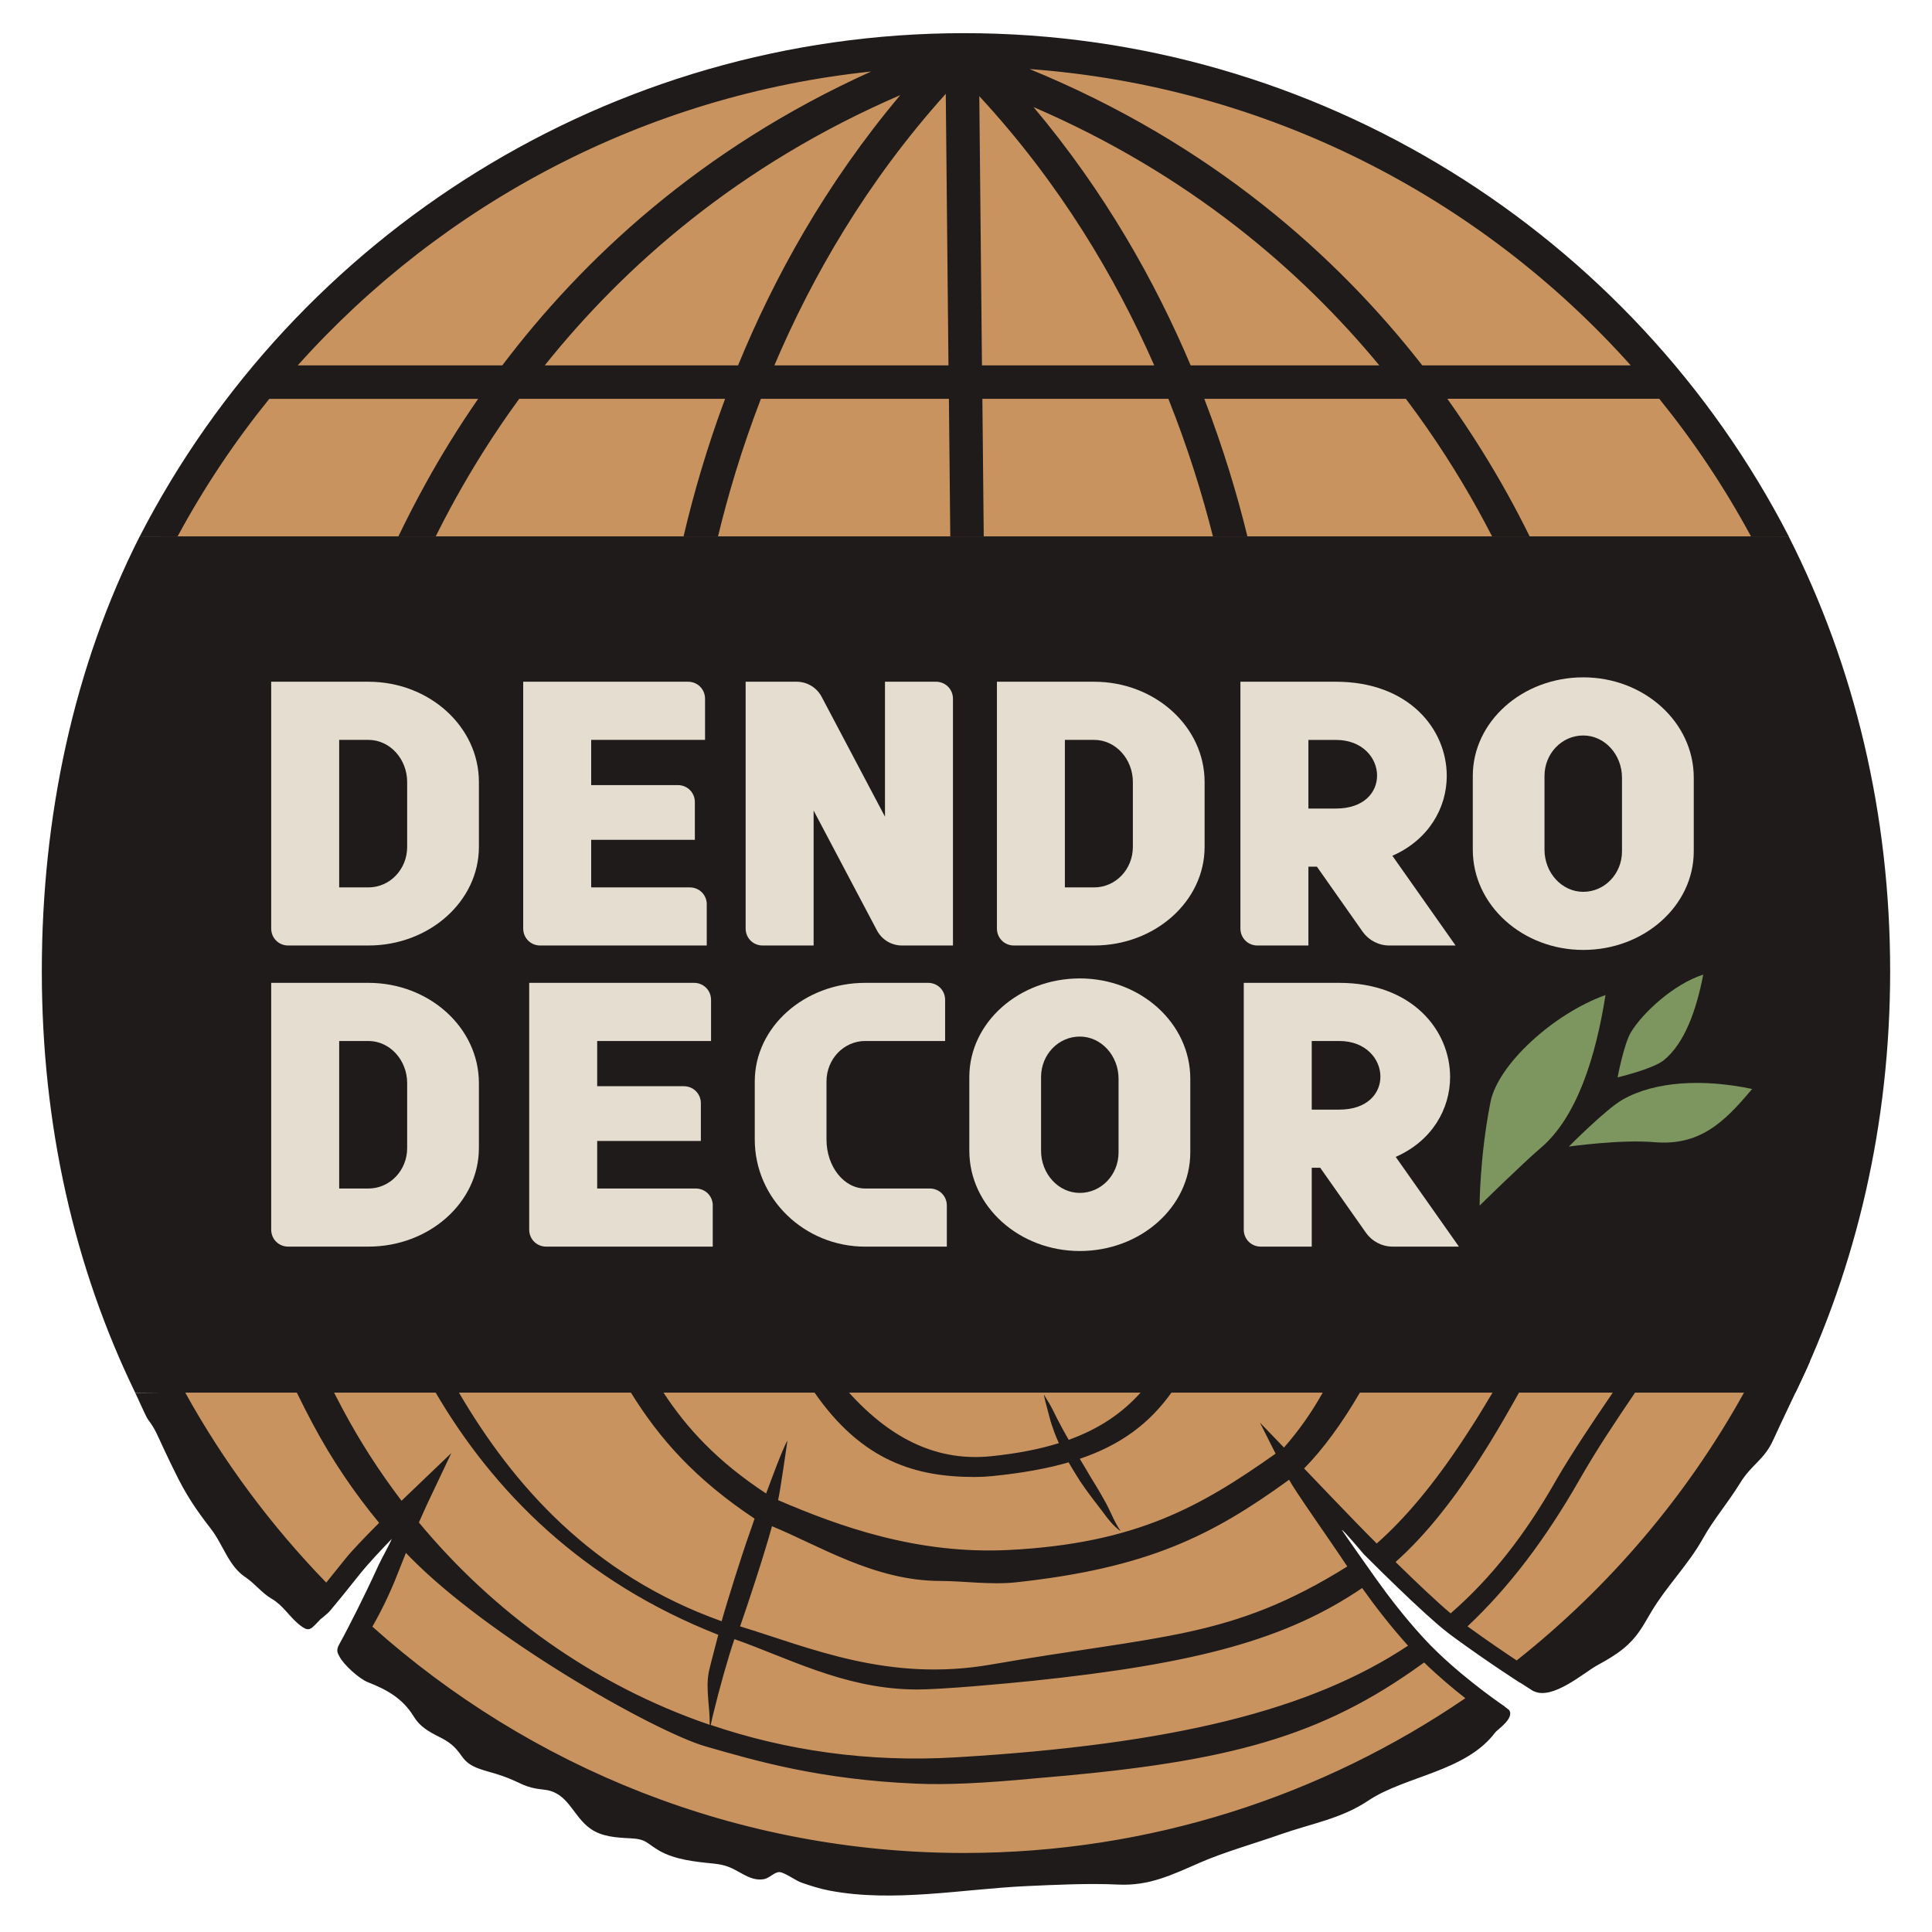 <?xml version="1.0" encoding="UTF-8"?> <svg xmlns="http://www.w3.org/2000/svg" id="_Слой_1" data-name="Слой 1" viewBox="0 0 566.93 566.93"><defs><style> .cls-1 { fill: #7d9660; } .cls-2 { fill: #1e1b1a; } .cls-3 { fill: none; } .cls-4 { fill: #e2dedc; } .cls-5 { fill: #c9935f; } .cls-6 { fill: #e5ddcf; } .cls-7 { fill: #f7931e; } </style></defs><path class="cls-5" d="M551.98,282.17c0,43.82-9.7,84.79-27.38,121.01-17.16,35.23-42.6,66.54-73.19,91.03-.74.59-63.31-51.14-64.04-50.57-.6.46,15.11,22.54,28.34,37.22,10.79,11.97,26.93,20.17,26.44,20.54-44.6,33.87-97.49,52.05-157.48,52.05-70.89,0-133.13-25.92-180.98-71.63-.29-.28,18.36-36.06,16.69-37.7-1.58-1.52-26.26,27.64-26.26,27.64-21.63-21.03-36.7-41.89-49.76-68.59-17.62-36.02-27-76.76-27-121.01s10.79-87.42,29.89-124.77C91.74,70.35,181.36,10.87,284.66,10.87s192.92,59.47,237.43,146.52c19.1,37.35,29.89,79.78,29.89,124.77Z"></path><rect class="cls-4" x="71.22" y="194.26" width="429.24" height="169.48"></rect><g><path class="cls-3" d="M535.01,351.98c-5.52,19.9-13.35,38.85-23.17,56.55-16.87,30.47-39.65,57.21-66.78,78.72-3.37-2.23-8.69-5.82-14.43-10,12.28-11.54,22.98-25.75,32.84-43.01,5.34-9.34,10.96-17.65,16.41-25.71.08-.12.16-.25.25-.37,11.31-16.69,21.34-32.88,27.66-56.18h27.21Z"></path><path class="cls-3" d="M467.43,351.98c-2.32,4.84-4.73,9.71-7.15,14.63-.23,0-.48.01-.71,0-1,0-2.01-.01-2.98-.05-.52-.03-1.04-.04-1.54-.05-.55,0-1.02.03-1.5.05-.96.08-1.83.15-2.65.3-1.63.26-2.95.6-3.87.92-.92.31-1.38.61-1.38.61l2.83-.03c.72.04,1.56.1,2.47.18.79.08,1.65.14,2.53.26.9.14,1.72.25,2.69.56.79.22,1.64.38,2.5.52-.67,1.35-1.34,2.69-1.99,4-.66,1.33-1.31,2.62-1.97,3.91-.04.1-.1.19-.14.29-.61,1.19-1.2,2.35-1.8,3.51-.64,1.24-1.27,2.47-1.91,3.69-1.26,2.43-2.51,4.78-3.74,7.08-.56,1.05-1.13,2.09-1.68,3.11-.66,1.2-1.31,2.39-1.97,3.57-1.01,1.82-2.01,3.59-3.01,5.31-.82,1.42-1.63,2.81-2.43,4.18-.55.93-1.08,1.83-1.63,2.72-.59.98-1.17,1.95-1.76,2.91-.55.89-1.09,1.78-1.63,2.64-.59.92-1.15,1.8-1.72,2.68-.56.87-1.11,1.72-1.67,2.57-8.88,13.48-17.19,23.4-25.62,30.85-6.97-6.93-18.42-19.04-21.31-22.02,8.61-6.9,16.82-14.14,24.28-22.34,13.4-14.67,24.43-32.38,31.2-56.55h29.25Z"></path><path class="cls-3" d="M501.49,351.98c-5.59,21.04-14.41,36.27-25.22,52.23-.9,1.34-1.89,2.79-2.92,4.32-.34.49-.68,1-1.02,1.52-.36.51-.71,1.04-1.07,1.56-.36.53-.72,1.07-1.08,1.6-.6.89-1.2,1.78-1.82,2.69-2.54,3.8-5.16,7.77-7.58,11.63-.19.29-.38.59-.56.89-.18.3-.37.6-.55.89-.37.59-.72,1.16-1.08,1.75-.04.08-.1.18-.15.26-.34.56-.67,1.12-1,1.67-.38.63-.74,1.26-1.09,1.87-8.7,15.23-18.48,27.99-30.67,38.58-4.18-3.52-10.14-9.18-16.15-15.07.61-.55,1.22-1.11,1.82-1.68.04-.03.07-.07.11-.11.38-.34.77-.71,1.15-1.09.07-.07.14-.14.2-.2,1.24-1.2,2.46-2.46,3.67-3.77.49-.53.98-1.07,1.48-1.63.56-.61,1.11-1.24,1.65-1.87.67-.78,1.33-1.57,1.99-2.38.42-.52.86-1.05,1.27-1.58.55-.67,1.09-1.37,1.63-2.08.55-.7,1.08-1.41,1.63-2.14.51-.68,1.02-1.38,1.54-2.09.03-.04.05-.08.08-.12.53-.75,1.08-1.5,1.61-2.28.92-1.31,1.83-2.65,2.75-4.03.16-.25.34-.51.51-.77.53-.82,1.08-1.67,1.63-2.51.55-.85,1.09-1.71,1.64-2.58.46-.75.94-1.52,1.42-2.28.08-.12.15-.26.23-.38.53-.87,1.07-1.76,1.6-2.66.07-.11.12-.2.19-.31.51-.86,1.02-1.72,1.53-2.6.1-.15.18-.31.27-.46.46-.81.94-1.63,1.41-2.45,1.08-1.86,2.16-3.78,3.25-5.75.64-1.15,1.27-2.31,1.91-3.5.45-.83.92-1.69,1.39-2.55.71-1.33,1.42-2.66,2.14-4.03.45-.85.89-1.69,1.34-2.55.77-1.43,1.53-2.91,2.3-4.41.38-.72.77-1.46,1.13-2.2.87-1.68,1.73-3.39,2.62-5.14.64-1.24,1.28-2.51,1.93-3.81,1.3-2.57,2.61-5.21,3.95-7.91.38-.78.78-1.56,1.17-2.35.08,0,.19-.01.27-.01,1.05-.12,2.06-.23,3.05-.37.97-.14,1.91-.25,2.8-.38.89-.1,1.72-.22,2.5-.34.81-.08,1.54-.18,2.2-.29.68-.08,1.26-.22,1.72-.33.46-.12.82-.2,1.08-.27.1-.01.16-.03.22-.04h.1s.01,0,.01-.01h0s-.01-.07-.04-.05c-.07-.04-.16-.07-.29-.11-.25-.08-.61-.19-1.08-.29-.46-.11-1.02-.23-1.65-.38-.66-.16-1.38-.31-2.17-.45-.82-.14-1.72-.23-2.66-.31-.94-.05-1.94-.11-2.95-.11-.41.01-.82.04-1.23.04,2.42-4.77,4.9-9.56,7.36-14.37h26.57Z"></path><path class="cls-3" d="M282.33,519.64c-26.37-.12-51.36-3.83-74.32-10.73-.02.09-.04.18-.05.27.02-.09.03-.18.04-.28-35.26-10.61-65.71-28.77-88.88-53.21-.77,1.88-1.57,3.89-2.4,6.02-2.47,6.39-5.26,11.8-7.44,15.62,46.2,41.29,107.04,66.42,173.65,66.42,54.49,0,105.13-16.78,147.07-45.41-3.66-2.87-7.99-6.49-12.1-10.5-31.06,22.72-72.07,31.81-132.67,31.81-.97,0-1.92,0-2.89-.01Z"></path><path class="cls-3" d="M269.12,495.78c-20.89,0-39.08-3.24-54.98-8.82-2.19,6.32-4.18,12.68-5.58,19.22,21.97,7.47,46.09,11.04,71.84,9.51,63.97-3.8,104.35-13.9,132.78-32.77-4.94-5.49-9.47-11.31-13.45-16.9-22.17,15.03-50.61,19.8-98.89,24.86-7.93.83-24.41,4.9-31.72,4.9Z"></path><path class="cls-3" d="M208.25,506.07c-34.41-11.76-63.53-33.1-85.33-59.37,1.46-3.32,2.39-5.3,2.4-5.34l7.12-15.03-12.01,11.5c-.15.14-1.13,1.08-2.6,2.5-6.56-8.61-12.36-17.66-17.35-27.04-.85-1.6-1.68-3.18-2.49-4.77-1.87-3.67-3.67-7.32-5.37-10.97-1.05-2.23-2.06-4.44-3.05-6.65-1.94-4.36-3.76-8.68-5.46-12.94-.51-1.27-1.01-2.53-1.49-3.78-.82-2.1-1.61-4.19-2.36-6.26-.3-.81-.59-1.61-.87-2.42-.42-1.15-.82-2.3-1.22-3.43-.4-1.13-.79-2.27-1.17-3.4-.77-2.25-1.5-4.48-2.2-6.69h31.69c1.34,6.99,3.13,14.15,5.48,21.41-.18.04-.36.08-.53.12-.79.16-1.57.33-2.35.48l-.59.12c-.22.03-.44.07-.66.11-.46.08-.83.19-1.22.3-.75.23-1.45.48-2.06.75-1.26.53-2.24,1.09-2.9,1.54-.29.2-.49.38-.64.53-.07.07-.12.12-.16.16-.05.05-.1.1-.11.12.04-.01.11-.04.23-.07.04-.01.08-.03.14-.04.19-.05.45-.14.78-.19.74-.15,1.8-.3,3.07-.42.64-.05,1.33-.12,2.05-.15.77-.03,1.27-.04,2.2.07,1.22.11,2.54.1,3.88-.07,2.31,6.71,5.1,13.47,8.46,20.22.52,1.05,1.05,2.1,1.58,3.14,1.42,2.79,2.91,5.59,4.48,8.4,16.68,30.07,41.54,60.85,81.52,76.57-.38,1.65-.75,3.32-1.07,5-.05.26-.11.49-.14.67-.9,4.93.42,10.26.3,15.3Z"></path><path class="cls-3" d="M111.27,446.82c-3.92,3.92-8.03,8.18-10.03,10.7-2.32,2.91-4.1,5.12-5.49,6.83-16.13-16.63-30.1-35.38-41.41-55.82-9.81-17.69-17.64-36.64-23.17-56.55h34.24c5,17.49,11.95,36.76,21.67,56.55,1.52,3.11,3.11,6.24,4.78,9.37,5.51,10.33,12.01,19.97,19.41,28.92Z"></path><g><g><path class="cls-2" d="M316.86,428.1c.23.37.46.74.68,1.12.74,1.23,1.49,2.47,2.19,3.7.74,1.2,1.45,2.38,2.14,3.51.7,1.15,1.34,2.28,1.94,3.35.3.53.63,1.09.89,1.6.27.55.53,1.07.78,1.57.46.97.89,1.87,1.26,2.66.4.78.72,1.46,1.05,1.99.3.55.57.97.77,1.24.19.29.29.44.29.44,0,0-.14-.1-.42-.29-.27-.19-.68-.48-1.13-.93-.48-.42-1.02-.98-1.58-1.68-.59-.67-1.2-1.46-1.83-2.34-.64-.85-1.34-1.76-2.08-2.72-.75-.98-1.56-2.02-2.36-3.13-.79-1.09-1.64-2.23-2.42-3.42-.77-1.19-1.52-2.43-2.27-3.65-.4-.7-.79-1.34-1.19-2.01-6.43,1.87-13.8,3.17-22.31,4.03-1.75.18-3.5.27-5.22.27-17.13,0-32.98-4.47-47.13-24.92h10.08c12.9,14.36,26.64,20.38,41.82,18.83,7.55-.77,14.13-2.04,19.9-3.84-.55-1.27-1.08-2.47-1.49-3.7-.42-1.22-.86-2.36-1.12-3.43-.3-1.05-.55-2.04-.77-2.91-.22-.86-.42-1.61-.59-2.23-.16-.63-.27-1.13-.34-1.48-.03-.18-.04-.31-.04-.41-.03-.05.04-.1.05-.05.01.01.03.03.03.03.01.01-.08-.07-.04.03.03.07.1.19.18.33.18.3.44.72.77,1.27.33.55.75,1.17,1.17,2.01.41.78.87,1.67,1.34,2.65.46,1.01,1.07,1.97,1.6,3.06.53,1.09,1.24,2.19,1.86,3.37.08.16.19.33.29.49,8.87-3.2,15.72-7.81,21.23-14.02h9.03c-6.67,9.39-15.18,15.57-27,19.58Z"></path><path class="cls-2" d="M511.84,408.52c-16.87,30.47-39.65,57.21-66.78,78.72-3.37-2.23-8.69-5.82-14.43-10,12.28-11.54,22.98-25.75,32.84-43.01,5.34-9.34,10.96-17.65,16.41-25.71h-6.54c-.34.49-.68,1-1.02,1.52-.36.51-.71,1.04-1.07,1.56-.36.53-.72,1.07-1.08,1.6-.6.89-1.2,1.78-1.82,2.69-2.54,3.8-5.16,7.77-7.58,11.63-.19.29-.38.59-.56.89-.18.3-.37.6-.55.89-.37.59-.72,1.16-1.08,1.75-.04.08-.1.18-.15.26-.34.56-.67,1.12-1,1.67-.38.63-.74,1.26-1.09,1.87-8.7,15.23-18.48,27.99-30.67,38.58-4.18-3.52-10.14-9.18-16.15-15.07.61-.55,1.22-1.11,1.82-1.68.04-.03.07-.07.11-.11.38-.34.77-.71,1.15-1.09.07-.07.14-.14.2-.2,1.24-1.2,2.46-2.46,3.67-3.77.49-.53.98-1.07,1.48-1.63.56-.61,1.11-1.24,1.65-1.87.67-.78,1.33-1.57,1.99-2.38.42-.52.86-1.05,1.27-1.58.55-.67,1.09-1.37,1.63-2.08.55-.7,1.08-1.41,1.63-2.14.51-.68,1.02-1.38,1.54-2.09.03-.04.05-.08.08-.12.53-.75,1.08-1.5,1.61-2.28.92-1.31,1.83-2.65,2.75-4.03.16-.25.34-.51.51-.77.53-.82,1.08-1.67,1.63-2.51.55-.85,1.09-1.71,1.64-2.58.46-.75.94-1.52,1.42-2.28.08-.12.15-.26.23-.38.53-.87,1.07-1.76,1.6-2.66.07-.11.12-.2.19-.31.51-.86,1.02-1.72,1.53-2.6.1-.15.18-.31.27-.46.46-.81.94-1.63,1.41-2.45,1.08-1.86,2.16-3.78,3.25-5.75h-7.76c-.55.92-1.08,1.83-1.63,2.72-.59.98-1.17,1.95-1.76,2.91-.55.89-1.09,1.78-1.63,2.64-.59.92-1.15,1.8-1.72,2.68-.55.87-1.11,1.72-1.67,2.57-8.88,13.48-17.19,23.4-25.62,30.85-6.97-6.93-18.42-19.04-21.31-22.02,5.49-5.6,11.05-13.1,16.41-22.34h-10.9c-3.25,5.81-6.97,11.13-11.42,16.2l-7.05-7.32,4.59,9.11c-21.82,15.41-40.75,26.37-78.27,28.27-26.97,1.35-49.76-6.93-67.72-14.63.68-2.77,2.6-16.61,2.75-17.47-1.57,2.62-5.15,12.66-6.26,15.52-14.24-9.34-23.28-19.13-30.16-29.67h-9.56c8.4,13.58,18.84,25.41,36.33,37.05-.53,1.57-1.05,3.13-1.6,4.64-1.91,5.3-6.57,20.06-8.06,25.47-38.07-13.57-61.23-40-77.13-67.16h-6.83c16.98,29.02,43.07,55.47,82.97,71.14-.41,1.69-2.09,7.87-2.68,10.44-.05.26-.11.49-.14.67-.9,4.93.42,10.26.3,15.3-34.41-11.76-63.53-33.1-85.33-59.37,1.46-3.32,2.39-5.3,2.4-5.34l7.12-15.03-12.01,11.5c-.15.14-1.13,1.08-2.6,2.5-6.56-8.61-12.36-17.66-17.35-27.04-.85-1.6-1.68-3.18-2.49-4.77h-10.93c1.52,3.11,3.11,6.24,4.78,9.37,5.51,10.33,12.01,19.97,19.41,28.92-3.92,3.92-8.03,8.18-10.03,10.7-2.32,2.91-4.1,5.12-5.49,6.83-16.13-16.63-30.1-35.38-41.41-55.82l-14.67.13c.42.61,3.07,6.87,3.77,7.81,2.22,2.96,2.73,4.56,4.41,8.14s1.86,3.94,3.53,7.34c3.1,6.39,5.98,10.76,10.42,16.48,3.83,4.92,5.19,10.99,10.3,14.38,2.72,1.82,4.77,4.63,7.68,6.31,3.22,1.86,5.08,5.07,7.66,7.24,2.23,1.89,3.1,2.04,4.21,1.16.44-.34.9-.85,1.52-1.48l.87-.92c.22-.17.44-.35.66-.52.95-.77,1.81-1.54,2.29-2.12,1.8-2.13,4.85-5.87,9.04-11.15,1.49-1.87,5.9-6.69,8.95-9.8-.78,1.91-3.03,5.83-3.99,7.95-4.28,9.4-8.66,17.81-10.01,20.37l-.44.81-1.26,2.35h0c-.59,1.57-.15,2.02.33,2.99,1.2,2.43,5.85,6.6,8.36,7.58,5.56,2.19,10.22,4.71,13.55,10.21,1.68,2.76,4.28,4.28,7.4,5.85,2.83,1.41,4.51,2.62,6.64,5.7,2.6,3.73,6.53,3.89,11.78,5.71,6.02,2.1,6.18,3.43,12.35,4.07,7.14.75,8.33,7.75,13.61,11.46,3.37,2.38,7.75,2.61,11.64,2.8,4.89.22,4.74,1.46,8.55,3.65,4.62,2.65,10.67,3.25,15.83,3.76,3.87.4,5.26,1.2,8.63,3.07,1.93,1.07,4,1.95,6.3,1.5,1.64-.33,3.01-2.12,4.55-2.05,1.37.05,4.82,2.53,6.37,3.07,2.68.93,5.52,1.84,8.31,2.36,18.74,3.55,39.03-.46,57.73-1.33,8.47-.38,18.32-.87,26.85-.45,9.17.44,15.66-2.76,24.29-6.53,6.87-2.99,16.27-5.67,23.31-8.16,9.11-3.21,17.9-4.6,25.85-9.93,10.87-7.28,28.66-8.47,37.32-20.08.56-.74,5.78-4.18,3.98-6.57l-1.24-.92.03-.04c-.12-.08-10.53-7.08-19.74-15.93-1.48-1.42-2.94-2.9-4.3-4.4-.11-.11-.2-.22-.3-.33-4.99-5.49-9.54-11.34-13.54-16.95-1.54-2.17-8.58-12.13-9.95-14.21.3-.23,6.46,7.13,6.46,7.13,1.82,1.82,3.67,3.65,5.53,5.48,5.87,5.75,11.74,11.33,16.08,15.06,1.39,1.2,2.64,2.21,3.67,2.98.46.36.94.7,1.41,1.04,10.01,7.32,19.06,13.09,19.15,13.16l.03-.04,3.91,2.5s.01-.01.03-.03c5.49,2.76,14.75-5.38,18.42-7.42,3.4-1.87,6.65-3.74,9.33-6.28,3.28-3.11,4.6-5.93,6.93-9.8,4.45-7.42,10.75-13.63,15.04-21.33,3.1-5.57,7.42-10.57,10.82-16.13,3.44-5.64,7.09-6.79,9.79-12.77,2.53-5.61,9.41-19.76,10.81-23.15l-19.33,9.19ZM417.9,487.84c4.11,4,8.44,7.62,12.09,10.49-41.94,28.63-92.57,45.41-147.07,45.41-66.6,0-127.45-25.12-173.65-66.41,2.19-3.83,4.97-9.24,7.45-15.63.82-2.12,1.63-4.14,2.39-6.01.44.45.87.92,1.33,1.37,11.46,11.64,28.69,24,45.08,34.14.01.01.03.01.04.03,17.53,10.83,34.06,19.11,41.5,21.24,14.69,4.22,33.29,9.71,61.76,10.93,8.88.4,20.31-.16,34.66-1.53,53.25-4.4,81.53-10.89,111.48-31.94.98-.68,1.97-1.38,2.94-2.09ZM413.18,482.91c-28.43,18.88-68.81,28.98-132.78,32.77-25.75,1.53-49.88-2.04-71.85-9.51.05-.27.12-.55.19-.83.1-.51.22-1.05.36-1.61.08-.33.16-.66.25-1,1.63-6.8,4.32-16.41,6.16-21.74,15.41,5.4,31.67,14.21,51.65,14.75.66.01,1.3.03,1.95.03,7.32,0,26-1.71,33.92-2.54,48.28-5.05,74.52-12.19,96.68-27.23,3.99,5.59,8.51,11.42,13.46,16.9ZM395.35,459.67c-34.25,21.38-54.45,20.06-104.54,28.78-30.23,5.26-53.31-5.03-73.64-11.2,2.28-6.48,7.25-21.56,9.36-29.39,13.69,5.6,30.15,16.05,49.29,16.05,6.46,0,15.03,1.2,22.23.42,38.73-4.19,57.62-13.68,80.22-30.11,1.93,3.59,11.26,16.68,17.08,25.44Z"></path></g><path class="cls-2" d="M282.93,9.73c-103.75,0-196.29,59-241.92,147.67h11.11c7.73-14.33,16.76-27.83,26.9-40.36h61.29c-5.9,8.52-10.98,16.83-15.31,24.67-2.95,5.34-5.64,10.59-8.09,15.68h10.96c1.83-3.7,3.81-7.46,5.92-11.27,5.08-9.17,11.22-19.02,18.57-29.09h60.41c-5.33,14.3-9.19,27.72-11.99,39.55-.07.27-.12.53-.19.81h10.11c2.91-12.08,6.97-25.79,12.58-40.36h55.17l.4,40.36h9.82l-.4-40.36h54.58c5.78,14.48,10,28.2,13.07,40.36h10.12c-2.96-12.13-7.06-25.83-12.65-40.36h59.15c8.5,11.27,15.46,22.32,21.12,32.54,1.46,2.62,2.84,5.23,4.17,7.81h11.02c-1.97-4-4.1-8.09-6.39-12.23-4.92-8.89-10.81-18.39-17.75-28.13h62.19c10.14,12.53,19.17,26.03,26.9,40.36h11.09C479.24,68.73,386.71,9.73,282.93,9.73ZM147.39,107.22h-60.02C130.03,59.54,189.63,27.89,255.62,20.99c-50.18,22.66-84.77,55.22-108.23,86.23ZM216.59,107.22h-56.74c23.21-29,56.7-58.76,104.33-79.31-21.98,26.11-37.15,53.79-47.6,79.31ZM227.23,107.22c11-25.88,27-53.8,50.3-79.69l.79,79.69h-51.09ZM288.15,107.22l-.78-78.99c23.62,25.53,40,53.18,51.33,78.99h-50.55ZM349.39,107.22c-10.38-24.54-25.15-50.89-46.12-75.81,45.73,19.73,78.42,47.92,101.48,75.81h-55.36ZM417.36,107.22c-24.92-31.93-61.74-65.03-115.26-86.96,69.24,5.07,132.03,37.32,176.43,86.96h-61.16Z"></path></g></g><polygon class="cls-7" points="79.48 285.58 53.05 285.58 53.05 266.64 79.48 285.58"></polygon><polygon class="cls-7" points="487.24 285.58 513.67 285.58 513.67 266.64 487.24 285.58"></polygon><path class="cls-2" d="M554.65,284.95c0,44.8-9.85,86.68-27.78,123.71H39.67c-17.87-36.82-27.4-78.47-27.4-123.71s9.36-89.37,28.73-127.55h483.87c19.38,38.18,29.78,81.56,29.78,127.55Z"></path><g><path class="cls-6" d="M84.57,277.45c-2.79,0-4.99-2.19-4.99-4.99v-72.41h28.53c17.85,0,32.42,13.17,32.42,29.42v19.05c0,15.96-14.56,28.93-32.42,28.93h-23.54ZM108.11,217.11h-8.58v43.29h8.58c6.28,0,11.37-5.29,11.37-11.87v-19.05c0-6.78-5.09-12.37-11.37-12.37Z"></path><path class="cls-6" d="M207.39,265.38v12.07h-48.87c-2.79,0-4.99-2.19-4.99-4.99v-72.41h48.37c2.79,0,4.99,2.19,4.99,4.99v12.07h-33.41v13.27h25.43c2.79,0,4.99,2.2,4.99,4.99v11.07h-30.42v13.96h28.93c2.79,0,4.99,2.2,4.99,4.99Z"></path><path class="cls-6" d="M274.65,200.05c2.79,0,4.99,2.19,4.99,4.99v72.41h-14.96c-3.19,0-5.98-1.79-7.38-4.49l-18.55-35.11v39.6h-14.96c-2.79,0-4.99-2.19-4.99-4.99v-72.41h14.96c3.19,0,5.98,1.79,7.38,4.49l18.55,35.11v-39.6h14.96Z"></path><path class="cls-6" d="M297.53,277.45c-2.79,0-4.99-2.19-4.99-4.99v-72.41h28.52c17.85,0,32.42,13.17,32.42,29.42v19.05c0,15.96-14.56,28.93-32.42,28.93h-23.54ZM321.06,217.11h-8.58v43.29h8.58c6.29,0,11.37-5.29,11.37-11.87v-19.05c0-6.78-5.09-12.37-11.37-12.37Z"></path><path class="cls-6" d="M383.94,277.45h-14.96c-2.79,0-4.99-2.19-4.99-4.99v-72.41h28.03c21.34,0,32.52,13.86,32.52,27.63,0,9.38-5.29,18.75-15.96,23.44l18.55,26.33h-19.45c-3.19,0-6.08-1.6-7.78-3.99l-13.47-19.15h-2.49v23.14ZM383.94,237.26h8.08c8.28,0,12.07-4.79,12.07-9.67,0-5.19-4.29-10.47-12.07-10.47h-8.08v20.15Z"></path><path class="cls-6" d="M432.18,249.33v-21.64c0-15.96,14.56-28.93,32.42-28.93s32.42,13.17,32.42,29.42v21.64c0,15.96-14.56,28.93-32.42,28.93s-32.42-13.17-32.42-29.42ZM475.96,249.83v-21.64c0-6.78-5.09-12.37-11.37-12.37s-11.37,5.29-11.37,11.87v21.64c0,6.78,5.09,12.37,11.37,12.37s11.37-5.29,11.37-11.87Z"></path><path class="cls-6" d="M84.57,365.81c-2.79,0-4.99-2.19-4.99-4.99v-72.41h28.53c17.85,0,32.42,13.17,32.42,29.42v19.05c0,15.96-14.56,28.93-32.42,28.93h-23.54ZM108.11,305.47h-8.58v43.29h8.58c6.28,0,11.37-5.29,11.37-11.87v-19.05c0-6.78-5.09-12.37-11.37-12.37Z"></path><path class="cls-6" d="M209.15,353.74v12.07h-48.87c-2.79,0-4.99-2.19-4.99-4.99v-72.41h48.37c2.79,0,4.99,2.19,4.99,4.99v12.07h-33.41v13.27h25.43c2.79,0,4.99,2.2,4.99,4.99v11.07h-30.42v13.96h28.93c2.79,0,4.99,2.2,4.99,4.99Z"></path><path class="cls-6" d="M253.9,348.76h18.95c2.79,0,4.99,2.2,4.99,4.99v12.07h-23.94c-17.85,0-32.42-14.06-32.42-31.42v-17.06c0-15.96,14.56-28.93,32.42-28.93h18.45c2.79,0,4.99,2.19,4.99,4.99v12.07h-23.44c-6.28,0-11.37,5.29-11.37,11.87v17.06c0,7.88,5.09,14.36,11.37,14.36Z"></path><path class="cls-6" d="M284.44,337.68v-21.64c0-15.96,14.56-28.93,32.42-28.93s32.42,13.17,32.42,29.42v21.64c0,15.96-14.56,28.93-32.42,28.93s-32.42-13.17-32.42-29.42ZM328.23,338.18v-21.64c0-6.78-5.09-12.37-11.37-12.37s-11.37,5.29-11.37,11.87v21.64c0,6.78,5.09,12.37,11.37,12.37s11.37-5.29,11.37-11.87Z"></path><path class="cls-6" d="M384.92,365.81h-14.96c-2.79,0-4.99-2.19-4.99-4.99v-72.41h28.03c21.34,0,32.52,13.86,32.52,27.63,0,9.38-5.29,18.75-15.96,23.44l18.55,26.33h-19.45c-3.19,0-6.08-1.6-7.78-3.99l-13.47-19.15h-2.49v23.14ZM384.92,325.61h8.08c8.28,0,12.07-4.79,12.07-9.67,0-5.19-4.29-10.47-12.07-10.47h-8.08v20.15Z"></path></g><path class="cls-1" d="M437.37,323.39c2.2-11.1,18.6-25.99,33.75-31.4-2.88,18.33-8.44,35.85-18.96,44.82-5.36,4.57-17.98,16.96-17.98,16.96,0,0,0-14.22,3.19-30.38Z"></path><path class="cls-1" d="M478.64,302.82c3.34-5.52,12.42-14.04,21.16-16.83-1.99,10.39-5.49,20.28-11.66,25.19-3.14,2.5-13.47,4.97-13.47,4.97,0,0,1.83-9.81,3.96-13.33Z"></path><path class="cls-1" d="M485.4,335.16c13.24,1.13,20.43-5.62,28.74-15.61-14.25-3.02-28.4-2.33-37.99,3.12-4.89,2.78-15.79,13.78-15.79,13.78,0,0,15.12-2.14,25.05-1.29Z"></path></svg> 